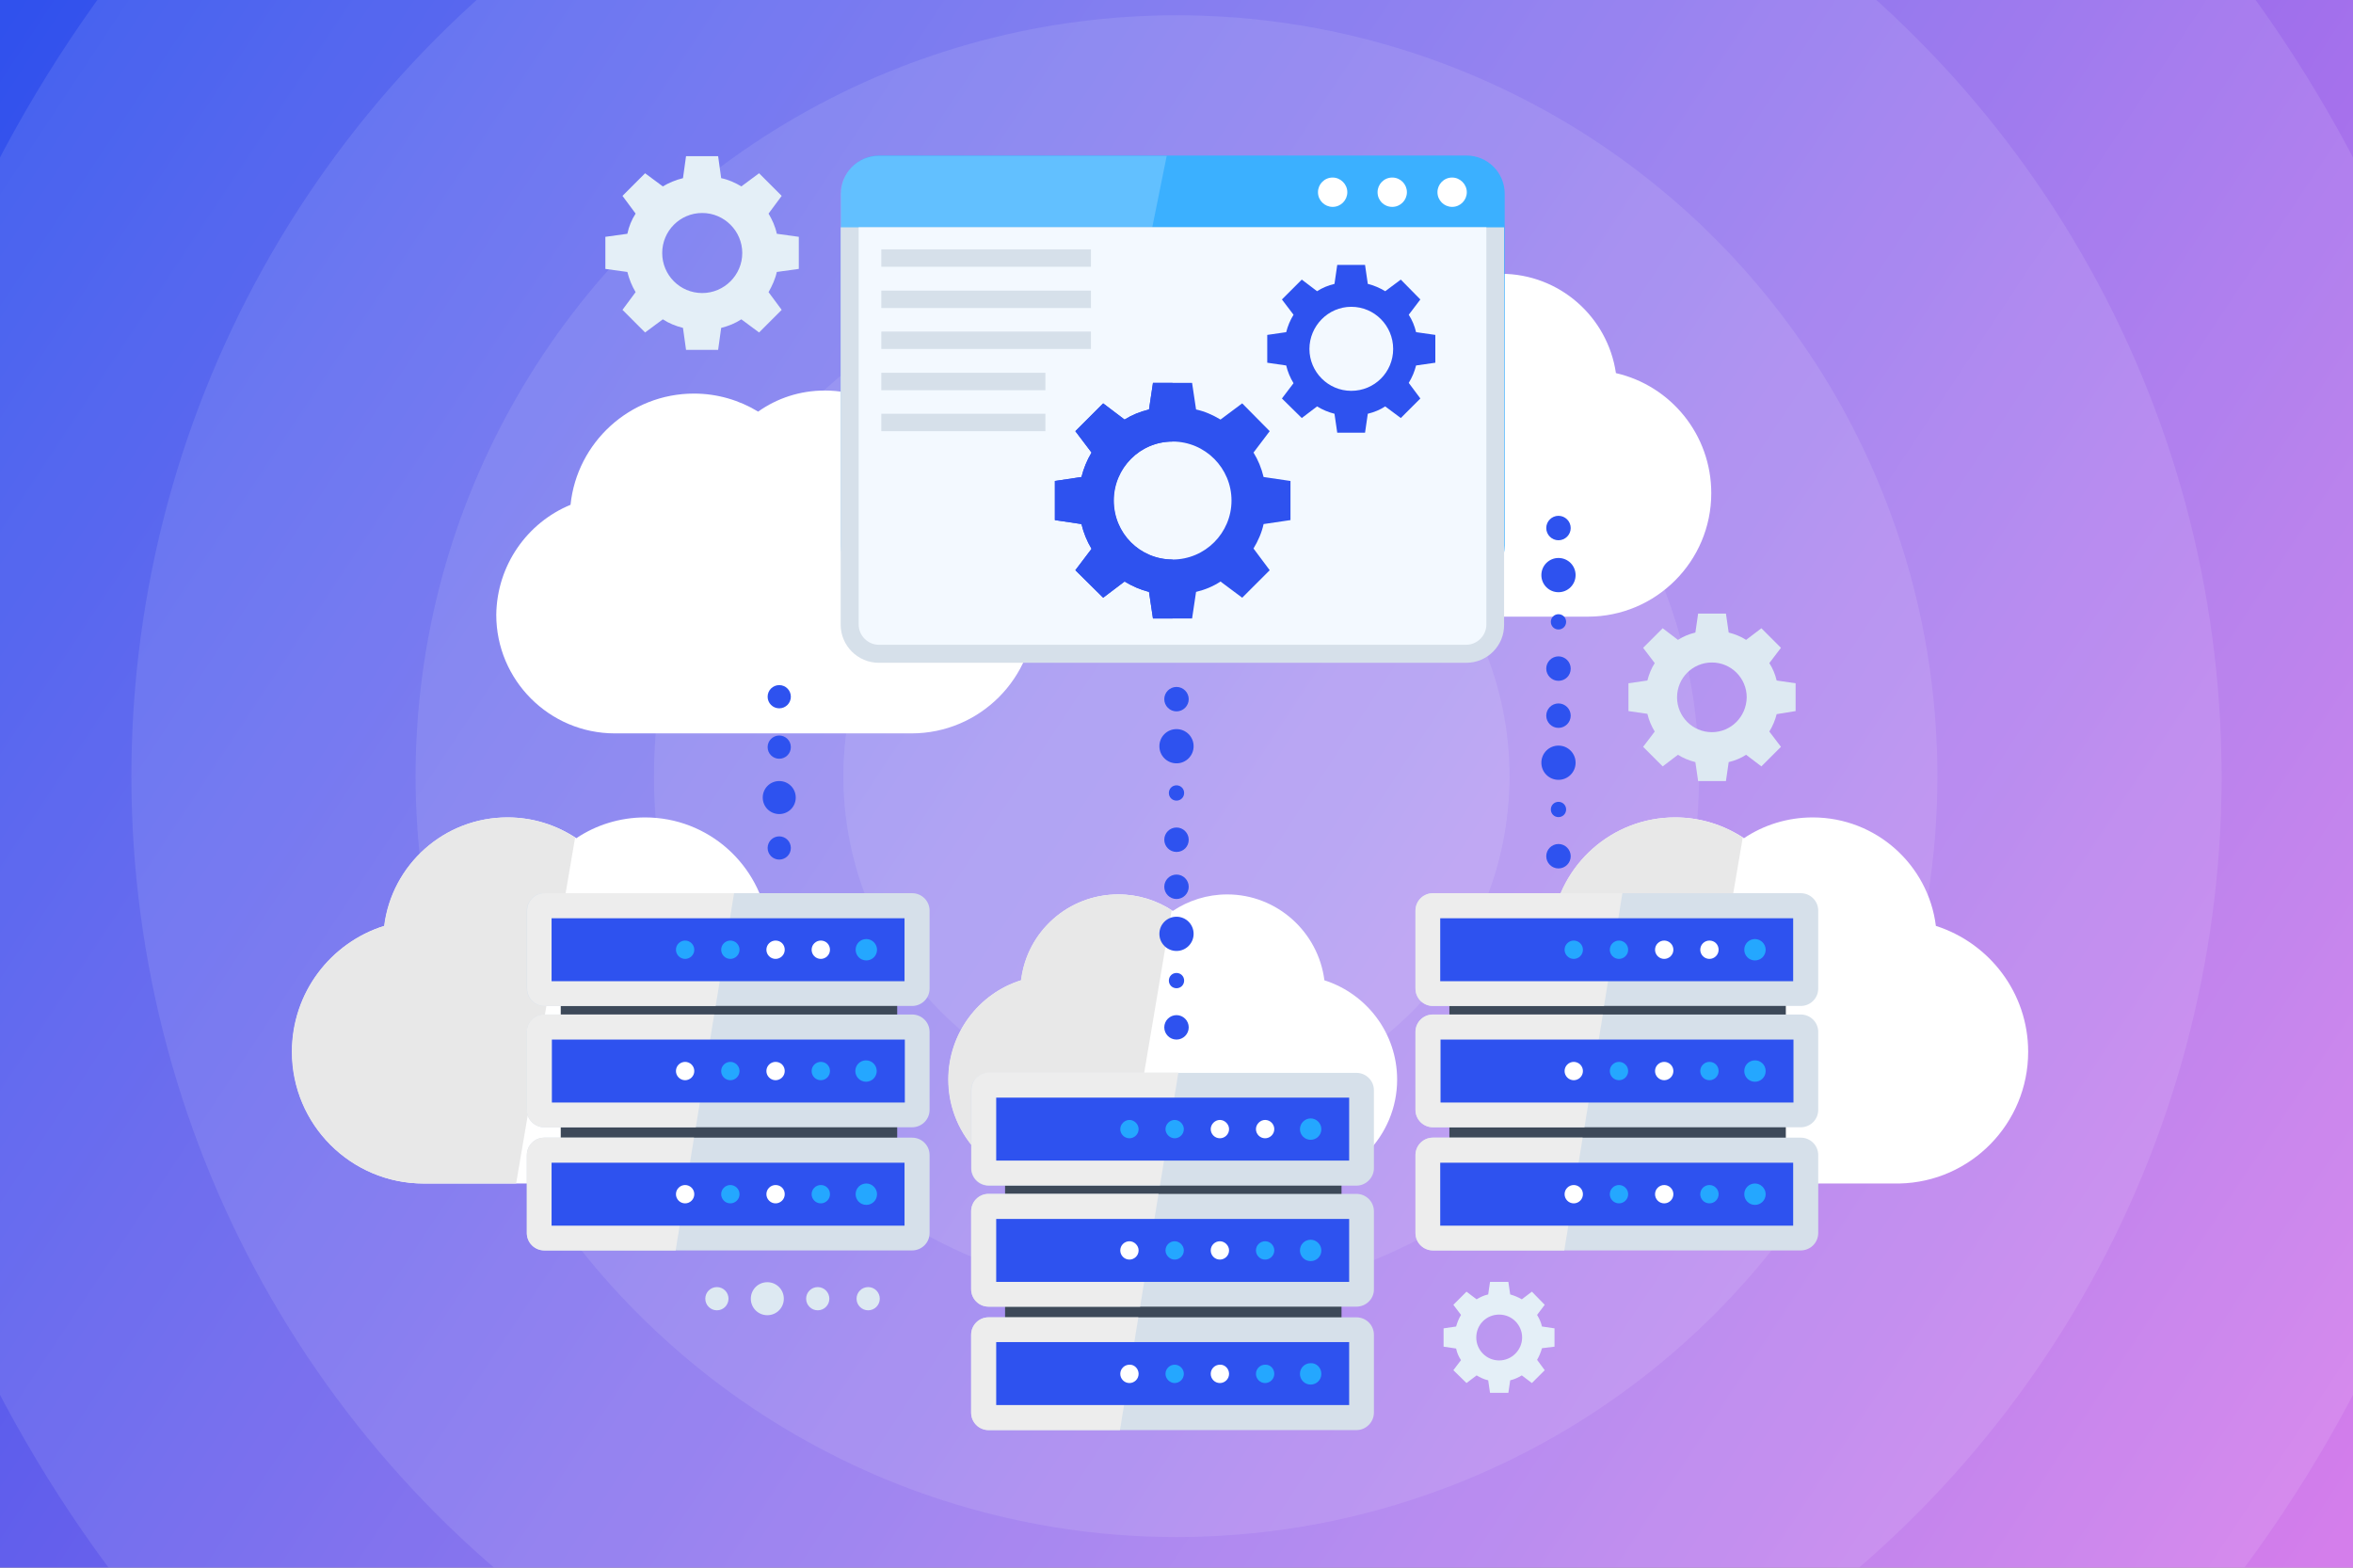 <?xml version="1.0" encoding="utf-8"?>
<!-- Generator: Adobe Illustrator 27.9.2, SVG Export Plug-In . SVG Version: 6.00 Build 0)  -->
<svg version="1.1" id="Layer_1" xmlns="http://www.w3.org/2000/svg" xmlns:xlink="http://www.w3.org/1999/xlink" x="0px" y="0px"
	 width="770px" height="513px" viewBox="0 0 770 513" style="enable-background:new 0 0 770 513;" xml:space="preserve">
<rect x="0" y="0" width="770" height="513" fill="#808080" stroke="none"/>
<style type="text/css">
	
		.st0{clip-path:url(#SVGID_00000013179489005521836580000012615005624089471923_);fill:url(#SVGID_00000114035542219924095080000001289023041343490207_);}
	.st1{clip-path:url(#SVGID_00000013179489005521836580000012615005624089471923_);fill:none;}
	.st2{opacity:0.1;clip-path:url(#SVGID_00000013179489005521836580000012615005624089471923_);enable-background:new    ;}
	.st3{fill:#FFFFFF;}
	.st4{fill:none;}
	.st5{clip-path:url(#SVGID_00000013179489005521836580000012615005624089471923_);fill:#FFFFFF;}
	
		.st6{opacity:0.6;clip-path:url(#SVGID_00000013179489005521836580000012615005624089471923_);fill:#FFFFFF;enable-background:new    ;}
	.st7{clip-path:url(#SVGID_00000013179489005521836580000012615005624089471923_);fill:#E8E8E8;}
	.st8{clip-path:url(#SVGID_00000013179489005521836580000012615005624089471923_);}
	.st9{fill:#3D4959;}
	.st10{clip-path:url(#SVGID_00000013179489005521836580000012615005624089471923_);fill:#D6E0EA;}
	.st11{clip-path:url(#SVGID_00000013179489005521836580000012615005624089471923_);fill:#EDEDED;}
	.st12{clip-path:url(#SVGID_00000013179489005521836580000012615005624089471923_);fill:#2E52EF;}
	.st13{fill:#24A7FF;}
	.st14{clip-path:url(#SVGID_00000013179489005521836580000012615005624089471923_);fill:#3BB0FF;}
	
		.st15{opacity:0.2;clip-path:url(#SVGID_00000013179489005521836580000012615005624089471923_);fill:#FFFFFF;enable-background:new    ;}
	.st16{clip-path:url(#SVGID_00000013179489005521836580000012615005624089471923_);fill:#F3F9FF;}
	.st17{fill:#2E52EF;}
	.st18{clip-path:url(#SVGID_00000013179489005521836580000012615005624089471923_);fill:#E4EFF7;}
	.st19{clip-path:url(#SVGID_00000013179489005521836580000012615005624089471923_);fill:#DDE9F2;}
	.st20{fill:#DDE9F2;}
</style>
<g>
	<defs>
		<rect id="SVGID_1_" width="770" height="513"/>
	</defs>
	<clipPath id="SVGID_00000006666946517013685360000000488864222567500988_">
		<use xlink:href="#SVGID_1_"  style="overflow:visible;"/>
	</clipPath>
	
		<linearGradient id="SVGID_00000092430655378137602710000004105090182186381963_" gradientUnits="userSpaceOnUse" x1="3.149" y1="3.775" x2="763.149" y2="506.775">
		<stop  offset="0" style="stop-color:#3051ED"/>
		<stop  offset="1" style="stop-color:#D47EEB"/>
	</linearGradient>
	
		<rect style="clip-path:url(#SVGID_00000006666946517013685360000000488864222567500988_);fill:url(#SVGID_00000092430655378137602710000004105090182186381963_);" width="770" height="513"/>
	<rect style="clip-path:url(#SVGID_00000006666946517013685360000000488864222567500988_);fill:none;" width="770" height="513"/>
	<rect style="clip-path:url(#SVGID_00000006666946517013685360000000488864222567500988_);fill:none;" width="770" height="513"/>
	<g style="opacity:0.1;clip-path:url(#SVGID_00000006666946517013685360000000488864222567500988_);enable-background:new    ;">
		<circle class="st3" cx="385" cy="254" r="109"/>
		<rect class="st4" width="770" height="513"/>
	</g>
	<rect style="clip-path:url(#SVGID_00000006666946517013685360000000488864222567500988_);fill:none;" width="770" height="513"/>
	<g style="opacity:0.1;clip-path:url(#SVGID_00000006666946517013685360000000488864222567500988_);enable-background:new    ;">
		<circle class="st3" cx="385" cy="254" r="171"/>
		<rect class="st4" width="770" height="513"/>
	</g>
	<rect style="clip-path:url(#SVGID_00000006666946517013685360000000488864222567500988_);fill:none;" width="770" height="513"/>
	<g style="opacity:0.1;clip-path:url(#SVGID_00000006666946517013685360000000488864222567500988_);enable-background:new    ;">
		<circle class="st3" cx="385" cy="254" r="249"/>
		<rect class="st4" width="770" height="513"/>
	</g>
	<rect style="clip-path:url(#SVGID_00000006666946517013685360000000488864222567500988_);fill:none;" width="770" height="513"/>
	<g style="opacity:0.1;clip-path:url(#SVGID_00000006666946517013685360000000488864222567500988_);enable-background:new    ;">
		<circle class="st3" cx="385" cy="254" r="342"/>
		<rect class="st4" width="770" height="513"/>
	</g>
	<rect style="clip-path:url(#SVGID_00000006666946517013685360000000488864222567500988_);fill:none;" width="770" height="513"/>
	<g style="opacity:0.1;clip-path:url(#SVGID_00000006666946517013685360000000488864222567500988_);enable-background:new    ;">
		<circle class="st3" cx="385" cy="254" r="435"/>
		<rect class="st4" width="770" height="513"/>
	</g>
	<path style="clip-path:url(#SVGID_00000006666946517013685360000000488864222567500988_);fill:#FFFFFF;" d="M186.7,165.2
		c2.1-20.4,19.4-36.4,40.4-36.4c7.7,0,14.9,2.2,21,5.9c6.2-4.4,13.7-6.9,21.8-6.9c19.1,0,34.9,14.1,37.6,32.5
		c17.9,4.1,31.2,20.1,31.2,39.3c0,22.3-18.1,40.4-40.4,40.4h-97.1c-21.4,0-38.8-17.4-38.8-38.8C162.6,184.9,172.6,171,186.7,165.2z"
		/>
	
		<path style="opacity:0.6;clip-path:url(#SVGID_00000006666946517013685360000000488864222567500988_);fill:#FFFFFF;enable-background:new    ;" d="
		M285.6,196c0.5-2.3,0.7-4.6,0.7-7s-0.2-4.8-0.7-7l-5.5-0.8c-0.6-2.3-1.5-4.4-2.7-6.5l3.3-4.4c-2.6-4-6-7.3-9.9-9.9l-4.4,3.3
		c-2-1.2-4.2-2-6.5-2.7l-0.8-5.5c-2.3-0.5-4.6-0.7-7-0.7s-4.8,0.2-7,0.7l-0.8,5.5c-2.3,0.6-4.4,1.5-6.5,2.7l-4.4-3.3
		c-4,2.6-7.3,6-9.9,9.9l3.3,4.4c-1.1,2-2,4.2-2.7,6.5l-5.5,0.8c-0.5,2.3-0.7,4.6-0.7,7s0.2,4.7,0.7,7l5.5,0.8
		c0.6,2.3,1.5,4.4,2.7,6.4l-3.3,4.5c2.6,3.9,6,7.3,9.9,9.9l4.4-3.3c2,1.1,4.2,2,6.5,2.7l0.8,5.5c2.3,0.5,4.6,0.7,7,0.7
		s4.7-0.2,7-0.7l0.8-5.5c2.3-0.6,4.4-1.5,6.5-2.7l4.4,3.3c4-2.6,7.3-6,9.9-9.9l-3.3-4.4c1.2-2,2-4.2,2.7-6.5L285.6,196z
		 M252.2,205.5c-9.1,0-16.5-7.4-16.5-16.5s7.4-16.5,16.5-16.5c9.1,0,16.5,7.4,16.5,16.5C268.6,198.1,261.3,205.5,252.2,205.5z"/>
	<path style="clip-path:url(#SVGID_00000006666946517013685360000000488864222567500988_);fill:#FFFFFF;" d="M408,127
		c2.1-20.4,19.4-36.4,40.4-36.4c7.7,0,14.9,2.2,21,5.9c6.2-4.4,13.7-6.9,21.8-6.9c19.1,0,34.9,14.1,37.6,32.5
		c17.9,4.1,31.2,20.1,31.2,39.3c0,22.3-18.1,40.4-40.4,40.4h-97.1c-21.4,0-38.8-17.4-38.8-38.8C383.8,146.7,393.8,132.8,408,127z"/>
	<path style="clip-path:url(#SVGID_00000006666946517013685360000000488864222567500988_);fill:#FFFFFF;" d="M281.6,344.2
		c0-19.3-12.7-35.6-30.2-41.2c-2.5-20-19.6-35.5-40.3-35.5c-8.3,0-16.1,2.5-22.5,6.8c-6.5-4.3-14.2-6.8-22.5-6.8
		c-20.7,0-37.8,15.5-40.3,35.5c-17.5,5.5-30.2,21.8-30.2,41.2c0,23.8,19.3,43.1,43.1,43.1h100.8l0,0l0,0l0,0
		C262.8,386.8,281.6,367.7,281.6,344.2z"/>
	<path style="clip-path:url(#SVGID_00000006666946517013685360000000488864222567500988_);fill:#E8E8E8;" d="M188.2,274.1
		c-6.4-4.2-14-6.6-22.2-6.6c-20.7,0-37.8,15.5-40.3,35.5c-17.5,5.5-30.2,21.8-30.2,41.2c0,23.8,19.3,43.1,43.1,43.1h30.3
		L188.2,274.1z"/>
	<g style="clip-path:url(#SVGID_00000006666946517013685360000000488864222567500988_);">
		<rect x="183.5" y="366.2" class="st9" width="110.1" height="8.2"/>
		<rect x="183.5" y="326.6" class="st9" width="110.1" height="8.2"/>
	</g>
	<path style="clip-path:url(#SVGID_00000006666946517013685360000000488864222567500988_);fill:#D6E0EA;" d="M298.5,409.2H178.1
		c-3.1,0-5.7-2.5-5.7-5.7V378c0-3.1,2.5-5.7,5.7-5.7h120.4c3.1,0,5.7,2.5,5.7,5.7v25.5C304.2,406.7,301.6,409.2,298.5,409.2z"/>
	<path style="clip-path:url(#SVGID_00000006666946517013685360000000488864222567500988_);fill:#EDEDED;" d="M227.1,372.4l-6,36.8
		h-43c-3.1,0-5.7-2.5-5.7-5.7V378c0-3.1,2.5-5.7,5.7-5.7h49V372.4z"/>
	
		<rect x="180.5" y="380.5" style="clip-path:url(#SVGID_00000006666946517013685360000000488864222567500988_);fill:#2E52EF;" width="115.5" height="20.6"/>
	<g style="clip-path:url(#SVGID_00000006666946517013685360000000488864222567500988_);">
		<path class="st13" d="M287,390.8c0,2-1.6,3.5-3.5,3.5c-2,0-3.5-1.6-3.5-3.5c0-2,1.6-3.5,3.5-3.5S287,388.9,287,390.8z"/>
		<path class="st13" d="M271.6,390.8c0,1.7-1.4,3-3,3c-1.7,0-3-1.4-3-3c0-1.7,1.4-3,3-3C270.3,387.8,271.6,389.1,271.6,390.8z"/>
		<path class="st3" d="M256.8,390.8c0,1.7-1.4,3-3,3c-1.7,0-3-1.4-3-3c0-1.7,1.4-3,3-3C255.5,387.8,256.8,389.1,256.8,390.8z"/>
		<path class="st13" d="M242,390.8c0,1.7-1.4,3-3,3c-1.7,0-3-1.4-3-3c0-1.7,1.4-3,3-3S242,389.1,242,390.8z"/>
		<path class="st3" d="M227.2,390.8c0,1.7-1.4,3-3,3c-1.7,0-3-1.4-3-3c0-1.7,1.4-3,3-3S227.2,389.1,227.2,390.8z"/>
	</g>
	<path style="clip-path:url(#SVGID_00000006666946517013685360000000488864222567500988_);fill:#D6E0EA;" d="M298.5,368.9H178.1
		c-3.1,0-5.7-2.5-5.7-5.7v-25.5c0-3.1,2.5-5.7,5.7-5.7h120.4c3.1,0,5.7,2.5,5.7,5.7v25.5C304.2,366.4,301.6,368.9,298.5,368.9z"/>
	<path style="clip-path:url(#SVGID_00000006666946517013685360000000488864222567500988_);fill:#EDEDED;" d="M233.7,332.1l-6,36.8
		h-49.6c-3.1,0-5.7-2.5-5.7-5.7v-25.5c0-3.1,2.5-5.7,5.7-5.7h55.6V332.1z"/>
	
		<rect x="180.6" y="340.2" style="clip-path:url(#SVGID_00000006666946517013685360000000488864222567500988_);fill:#2E52EF;" width="115.5" height="20.6"/>
	<path style="clip-path:url(#SVGID_00000006666946517013685360000000488864222567500988_);fill:#D6E0EA;" d="M298.5,329.2H178.1
		c-3.1,0-5.7-2.5-5.7-5.7V298c0-3.1,2.5-5.7,5.7-5.7h120.4c3.1,0,5.7,2.5,5.7,5.7v25.5C304.2,326.7,301.6,329.2,298.5,329.2z"/>
	<path style="clip-path:url(#SVGID_00000006666946517013685360000000488864222567500988_);fill:#EDEDED;" d="M240.2,292.4l-6,36.8
		h-56c-3.1,0-5.7-2.5-5.7-5.7V298c0-3.1,2.5-5.7,5.7-5.7h62V292.4z"/>
	
		<rect x="180.5" y="300.5" style="clip-path:url(#SVGID_00000006666946517013685360000000488864222567500988_);fill:#2E52EF;" width="115.5" height="20.6"/>
	<g style="clip-path:url(#SVGID_00000006666946517013685360000000488864222567500988_);">
		<circle class="st13" cx="283.4" cy="350.5" r="3.5"/>
		<path class="st13" d="M271.6,350.5c0,1.7-1.4,3-3,3c-1.7,0-3-1.4-3-3c0-1.7,1.4-3,3-3C270.3,347.5,271.6,348.8,271.6,350.5z"/>
		<path class="st3" d="M256.8,350.5c0,1.7-1.4,3-3,3c-1.7,0-3-1.4-3-3c0-1.7,1.4-3,3-3C255.5,347.5,256.8,348.8,256.8,350.5z"/>
		<path class="st13" d="M242,350.5c0,1.7-1.4,3-3,3c-1.7,0-3-1.4-3-3c0-1.7,1.4-3,3-3S242,348.8,242,350.5z"/>
		<path class="st3" d="M227.2,350.5c0,1.7-1.4,3-3,3c-1.7,0-3-1.4-3-3c0-1.7,1.4-3,3-3S227.2,348.8,227.2,350.5z"/>
	</g>
	<g style="clip-path:url(#SVGID_00000006666946517013685360000000488864222567500988_);">
		<path class="st13" d="M287,310.8c0,2-1.6,3.5-3.5,3.5c-2,0-3.5-1.6-3.5-3.5c0-2,1.6-3.5,3.5-3.5S287,308.9,287,310.8z"/>
		<path class="st3" d="M271.6,310.8c0,1.7-1.4,3-3,3c-1.7,0-3-1.4-3-3c0-1.7,1.4-3,3-3C270.3,307.8,271.6,309.1,271.6,310.8z"/>
		<path class="st3" d="M256.8,310.8c0,1.7-1.4,3-3,3c-1.7,0-3-1.4-3-3c0-1.7,1.4-3,3-3C255.5,307.8,256.8,309.1,256.8,310.8z"/>
		<path class="st13" d="M242,310.8c0,1.7-1.4,3-3,3c-1.7,0-3-1.4-3-3c0-1.7,1.4-3,3-3S242,309.1,242,310.8z"/>
		<path class="st13" d="M227.2,310.8c0,1.7-1.4,3-3,3c-1.7,0-3-1.4-3-3c0-1.7,1.4-3,3-3S227.2,309.1,227.2,310.8z"/>
	</g>
	<path style="clip-path:url(#SVGID_00000006666946517013685360000000488864222567500988_);fill:#FFFFFF;" d="M457.2,353.3
		c0-15.2-10-28.1-23.8-32.5c-2-15.8-15.5-28.1-31.8-28.1c-6.6,0-12.7,2-17.8,5.4c-5.1-3.4-11.2-5.4-17.8-5.4
		c-16.4,0-29.9,12.2-31.8,28.1c-13.8,4.3-23.8,17.3-23.8,32.5c0,18.8,15.3,34.1,34.1,34.1h79.6l0,0l0,0l0,0
		C442.3,386.9,457.2,371.8,457.2,353.3z"/>
	<path style="clip-path:url(#SVGID_00000006666946517013685360000000488864222567500988_);fill:#E8E8E8;" d="M383.4,297.9
		c-5-3.3-11.1-5.2-17.5-5.2c-16.4,0-29.9,12.2-31.8,28.1c-13.8,4.3-23.8,17.3-23.8,32.5c0,18.8,15.3,34.1,34.1,34.1h23.9
		L383.4,297.9z"/>
	<g style="clip-path:url(#SVGID_00000006666946517013685360000000488864222567500988_);">
		<rect x="328.9" y="425" class="st9" width="110.1" height="8.2"/>
		<rect x="328.9" y="385.3" class="st9" width="110.1" height="8.2"/>
	</g>
	<path style="clip-path:url(#SVGID_00000006666946517013685360000000488864222567500988_);fill:#D6E0EA;" d="M443.9,468H323.5
		c-3.1,0-5.7-2.5-5.7-5.7v-25.5c0-3.1,2.5-5.7,5.7-5.7h120.4c3.1,0,5.7,2.5,5.7,5.7v25.5C449.6,465.4,447,468,443.9,468z"/>
	<path style="clip-path:url(#SVGID_00000006666946517013685360000000488864222567500988_);fill:#EDEDED;" d="M372.5,431.2l-6,36.8
		h-43c-3.1,0-5.7-2.5-5.7-5.7v-25.5c0-3.1,2.5-5.7,5.7-5.7h49V431.2z"/>
	
		<rect x="326" y="439.2" style="clip-path:url(#SVGID_00000006666946517013685360000000488864222567500988_);fill:#2E52EF;" width="115.5" height="20.6"/>
	<g style="clip-path:url(#SVGID_00000006666946517013685360000000488864222567500988_);">
		<path class="st13" d="M432.4,449.6c0,2-1.6,3.5-3.5,3.5c-2,0-3.5-1.6-3.5-3.5c0-2,1.6-3.5,3.5-3.5
			C430.8,446,432.4,447.6,432.4,449.6z"/>
		<path class="st13" d="M417,449.6c0,1.7-1.4,3-3,3c-1.7,0-3-1.4-3-3c0-1.7,1.4-3,3-3C415.7,446.5,417,447.9,417,449.6z"/>
		<path class="st3" d="M402.2,449.6c0,1.7-1.4,3-3,3c-1.7,0-3-1.4-3-3c0-1.7,1.4-3,3-3C400.8,446.5,402.2,447.9,402.2,449.6z"/>
		<path class="st13" d="M387.4,449.6c0,1.7-1.4,3-3,3s-3-1.4-3-3c0-1.7,1.4-3,3-3S387.4,447.9,387.4,449.6z"/>
		<path class="st3" d="M372.6,449.6c0,1.7-1.4,3-3,3c-1.7,0-3-1.4-3-3c0-1.7,1.4-3,3-3C371.2,446.5,372.6,447.9,372.6,449.6z"/>
	</g>
	<path style="clip-path:url(#SVGID_00000006666946517013685360000000488864222567500988_);fill:#D6E0EA;" d="M443.9,427.6H323.5
		c-3.1,0-5.7-2.5-5.7-5.7v-25.5c0-3.1,2.5-5.7,5.7-5.7h120.4c3.1,0,5.7,2.5,5.7,5.7V422C449.6,425.1,447,427.6,443.9,427.6z"/>
	<path style="clip-path:url(#SVGID_00000006666946517013685360000000488864222567500988_);fill:#EDEDED;" d="M379.1,390.8l-6,36.8
		h-49.6c-3.1,0-5.7-2.5-5.7-5.7v-25.5c0-3.1,2.5-5.7,5.7-5.7h55.6V390.8z"/>
	
		<rect x="326" y="398.9" style="clip-path:url(#SVGID_00000006666946517013685360000000488864222567500988_);fill:#2E52EF;" width="115.5" height="20.6"/>
	<path style="clip-path:url(#SVGID_00000006666946517013685360000000488864222567500988_);fill:#D6E0EA;" d="M443.9,388H323.5
		c-3.1,0-5.7-2.5-5.7-5.7v-25.5c0-3.1,2.5-5.7,5.7-5.7h120.4c3.1,0,5.7,2.5,5.7,5.7v25.5C449.6,385.4,447,388,443.9,388z"/>
	<path style="clip-path:url(#SVGID_00000006666946517013685360000000488864222567500988_);fill:#EDEDED;" d="M385.6,351.1l-6,36.8
		h-56c-3.1,0-5.7-2.5-5.7-5.7v-25.5c0-3.1,2.5-5.7,5.7-5.7h62V351.1z"/>
	
		<rect x="326" y="359.2" style="clip-path:url(#SVGID_00000006666946517013685360000000488864222567500988_);fill:#2E52EF;" width="115.5" height="20.6"/>
	<g style="clip-path:url(#SVGID_00000006666946517013685360000000488864222567500988_);">
		<path class="st13" d="M432.4,409.2c0,2-1.6,3.5-3.5,3.5c-2,0-3.5-1.6-3.5-3.5c0-2,1.6-3.5,3.5-3.5S432.4,407.3,432.4,409.2z"/>
		<path class="st13" d="M417,409.2c0,1.7-1.4,3-3,3c-1.7,0-3-1.4-3-3c0-1.7,1.4-3,3-3C415.7,406.2,417,407.6,417,409.2z"/>
		<path class="st3" d="M402.2,409.2c0,1.7-1.4,3-3,3c-1.7,0-3-1.4-3-3c0-1.7,1.4-3,3-3C400.8,406.2,402.2,407.6,402.2,409.2z"/>
		<path class="st13" d="M387.4,409.2c0,1.7-1.4,3-3,3s-3-1.4-3-3c0-1.7,1.4-3,3-3S387.4,407.6,387.4,409.2z"/>
		<path class="st3" d="M372.6,409.2c0,1.7-1.4,3-3,3c-1.7,0-3-1.4-3-3c0-1.7,1.4-3,3-3S372.6,407.6,372.6,409.2z"/>
	</g>
	<g style="clip-path:url(#SVGID_00000006666946517013685360000000488864222567500988_);">
		<path class="st13" d="M432.4,369.5c0,2-1.6,3.5-3.5,3.5c-2,0-3.5-1.6-3.5-3.5s1.6-3.5,3.5-3.5S432.4,367.6,432.4,369.5z"/>
		<path class="st3" d="M417,369.5c0,1.7-1.4,3-3,3c-1.7,0-3-1.4-3-3s1.4-3,3-3C415.7,366.5,417,367.9,417,369.5z"/>
		<path class="st3" d="M402.2,369.5c0,1.7-1.4,3-3,3c-1.7,0-3-1.4-3-3s1.4-3,3-3C400.8,366.5,402.2,367.9,402.2,369.5z"/>
		<path class="st13" d="M387.4,369.5c0,1.7-1.4,3-3,3s-3-1.4-3-3s1.4-3,3-3S387.4,367.9,387.4,369.5z"/>
		<path class="st13" d="M372.6,369.5c0,1.7-1.4,3-3,3c-1.7,0-3-1.4-3-3s1.4-3,3-3S372.6,367.9,372.6,369.5z"/>
	</g>
	<path style="clip-path:url(#SVGID_00000006666946517013685360000000488864222567500988_);fill:#FFFFFF;" d="M663.7,344.2
		c0-19.3-12.7-35.6-30.2-41.2c-2.5-20-19.6-35.5-40.3-35.5c-8.3,0-16.1,2.5-22.5,6.8c-6.5-4.3-14.2-6.8-22.5-6.8
		c-20.7,0-37.8,15.5-40.3,35.5c-17.5,5.5-30.2,21.8-30.2,41.2c0,23.8,19.3,43.1,43.1,43.1h100.8l0,0l0,0l0,0
		C644.9,386.8,663.7,367.7,663.7,344.2z"/>
	<path style="clip-path:url(#SVGID_00000006666946517013685360000000488864222567500988_);fill:#E8E8E8;" d="M570.3,274.1
		c-6.4-4.2-14-6.6-22.2-6.6c-20.7,0-37.8,15.5-40.3,35.5c-17.5,5.5-30.2,21.8-30.2,41.2c0,23.8,19.3,43.1,43.1,43.1H551L570.3,274.1
		z"/>
	<g style="clip-path:url(#SVGID_00000006666946517013685360000000488864222567500988_);">
		<rect x="474.3" y="366.2" class="st9" width="110.1" height="8.2"/>
		<rect x="474.3" y="326.6" class="st9" width="110.1" height="8.2"/>
	</g>
	<path style="clip-path:url(#SVGID_00000006666946517013685360000000488864222567500988_);fill:#D6E0EA;" d="M589.3,409.2H468.9
		c-3.1,0-5.7-2.5-5.7-5.7V378c0-3.1,2.5-5.7,5.7-5.7h120.4c3.1,0,5.7,2.5,5.7,5.7v25.5C595,406.7,592.4,409.2,589.3,409.2z"/>
	<path style="clip-path:url(#SVGID_00000006666946517013685360000000488864222567500988_);fill:#EDEDED;" d="M517.9,372.4l-6,36.8
		h-43c-3.1,0-5.7-2.5-5.7-5.7V378c0-3.1,2.5-5.7,5.7-5.7h49V372.4z"/>
	
		<rect x="471.3" y="380.5" style="clip-path:url(#SVGID_00000006666946517013685360000000488864222567500988_);fill:#2E52EF;" width="115.5" height="20.6"/>
	<g style="clip-path:url(#SVGID_00000006666946517013685360000000488864222567500988_);">
		<path class="st13" d="M577.8,390.8c0,2-1.6,3.5-3.5,3.5c-2,0-3.5-1.6-3.5-3.5c0-2,1.6-3.5,3.5-3.5S577.8,388.9,577.8,390.8z"/>
		<circle class="st13" cx="559.4" cy="390.8" r="3"/>
		<path class="st3" d="M547.6,390.8c0,1.7-1.4,3-3,3c-1.7,0-3-1.4-3-3c0-1.7,1.4-3,3-3C546.2,387.8,547.6,389.1,547.6,390.8z"/>
		<path class="st13" d="M532.8,390.8c0,1.7-1.4,3-3,3c-1.7,0-3-1.4-3-3c0-1.7,1.4-3,3-3C531.4,387.8,532.8,389.1,532.8,390.8z"/>
		<path class="st3" d="M518,390.8c0,1.7-1.4,3-3,3c-1.7,0-3-1.4-3-3c0-1.7,1.4-3,3-3S518,389.1,518,390.8z"/>
	</g>
	<path style="clip-path:url(#SVGID_00000006666946517013685360000000488864222567500988_);fill:#D6E0EA;" d="M589.3,368.9H468.9
		c-3.1,0-5.7-2.5-5.7-5.7v-25.5c0-3.1,2.5-5.7,5.7-5.7h120.4c3.1,0,5.7,2.5,5.7,5.7v25.5C595,366.4,592.4,368.9,589.3,368.9z"/>
	<path style="clip-path:url(#SVGID_00000006666946517013685360000000488864222567500988_);fill:#EDEDED;" d="M524.5,332.1l-6,36.8
		h-49.6c-3.1,0-5.7-2.5-5.7-5.7v-25.5c0-3.1,2.5-5.7,5.7-5.7h55.6V332.1z"/>
	
		<rect x="471.4" y="340.2" style="clip-path:url(#SVGID_00000006666946517013685360000000488864222567500988_);fill:#2E52EF;" width="115.5" height="20.6"/>
	<path style="clip-path:url(#SVGID_00000006666946517013685360000000488864222567500988_);fill:#D6E0EA;" d="M589.3,329.2H468.9
		c-3.1,0-5.7-2.5-5.7-5.7V298c0-3.1,2.5-5.7,5.7-5.7h120.4c3.1,0,5.7,2.5,5.7,5.7v25.5C595,326.7,592.4,329.2,589.3,329.2z"/>
	<path style="clip-path:url(#SVGID_00000006666946517013685360000000488864222567500988_);fill:#EDEDED;" d="M530.9,292.4l-6,36.8
		h-56c-3.1,0-5.7-2.5-5.7-5.7V298c0-3.1,2.5-5.7,5.7-5.7h62V292.4z"/>
	
		<rect x="471.3" y="300.5" style="clip-path:url(#SVGID_00000006666946517013685360000000488864222567500988_);fill:#2E52EF;" width="115.5" height="20.6"/>
	<g style="clip-path:url(#SVGID_00000006666946517013685360000000488864222567500988_);">
		<path class="st13" d="M577.8,350.5c0,2-1.6,3.5-3.5,3.5c-2,0-3.5-1.6-3.5-3.5c0-2,1.6-3.5,3.5-3.5S577.8,348.5,577.8,350.5z"/>
		<path class="st13" d="M562.4,350.5c0,1.7-1.4,3-3,3c-1.7,0-3-1.4-3-3c0-1.7,1.4-3,3-3C561.1,347.5,562.4,348.8,562.4,350.5z"/>
		<path class="st3" d="M547.6,350.5c0,1.7-1.4,3-3,3c-1.7,0-3-1.4-3-3c0-1.7,1.4-3,3-3C546.2,347.5,547.6,348.8,547.6,350.5z"/>
		<path class="st13" d="M532.8,350.5c0,1.7-1.4,3-3,3c-1.7,0-3-1.4-3-3c0-1.7,1.4-3,3-3C531.4,347.5,532.8,348.8,532.8,350.5z"/>
		<path class="st3" d="M518,350.5c0,1.7-1.4,3-3,3c-1.7,0-3-1.4-3-3c0-1.7,1.4-3,3-3S518,348.8,518,350.5z"/>
	</g>
	<g style="clip-path:url(#SVGID_00000006666946517013685360000000488864222567500988_);">
		<path class="st13" d="M577.8,310.8c0,2-1.6,3.5-3.5,3.5c-2,0-3.5-1.6-3.5-3.5c0-2,1.6-3.5,3.5-3.5S577.8,308.9,577.8,310.8z"/>
		<path class="st3" d="M562.4,310.8c0,1.7-1.4,3-3,3c-1.7,0-3-1.4-3-3c0-1.7,1.4-3,3-3C561.1,307.8,562.4,309.1,562.4,310.8z"/>
		<path class="st3" d="M547.6,310.8c0,1.7-1.4,3-3,3c-1.7,0-3-1.4-3-3c0-1.7,1.4-3,3-3C546.2,307.8,547.6,309.1,547.6,310.8z"/>
		<path class="st13" d="M532.8,310.8c0,1.7-1.4,3-3,3c-1.7,0-3-1.4-3-3c0-1.7,1.4-3,3-3C531.4,307.8,532.8,309.1,532.8,310.8z"/>
		<path class="st13" d="M518,310.8c0,1.7-1.4,3-3,3c-1.7,0-3-1.4-3-3c0-1.7,1.4-3,3-3S518,309.1,518,310.8z"/>
	</g>
	<path style="clip-path:url(#SVGID_00000006666946517013685360000000488864222567500988_);fill:#3BB0FF;" d="M477.4,193.4H290
		c-8.2,0-14.8-6.6-14.8-14.8V63.4c0-6.9,5.6-12.5,12.5-12.5h192.2c6.9,0,12.5,5.6,12.5,12.5v115.1
		C492.3,186.8,485.6,193.4,477.4,193.4z"/>
	
		<path style="opacity:0.2;clip-path:url(#SVGID_00000006666946517013685360000000488864222567500988_);fill:#FFFFFF;enable-background:new    ;" d="
		M381.8,51h-94.2c-6.9,0-12.5,5.6-12.5,12.5v115.1c0,8.2,6.6,14.8,14.8,14.8H353L381.8,51z"/>
	<path style="clip-path:url(#SVGID_00000006666946517013685360000000488864222567500988_);fill:#D6E0EA;" d="M479.8,216.9H287.6
		c-6.9,0-12.5-5.6-12.5-12.5v-130h217.1v130C492.3,211.3,486.7,216.9,479.8,216.9z"/>
	<path style="clip-path:url(#SVGID_00000006666946517013685360000000488864222567500988_);fill:#F3F9FF;" d="M287.6,211
		c-3.6,0-6.6-3-6.6-6.6v-130h205.4v130c0,3.6-3,6.6-6.6,6.6H287.6z"/>
	<g style="clip-path:url(#SVGID_00000006666946517013685360000000488864222567500988_);">
		<path class="st17" d="M422.3,170.2v-12.8l-8.8-1.3c-0.7-2.9-1.8-5.6-3.3-8l5.3-7l-9-9.1l-7.1,5.3c-2.5-1.5-5.2-2.7-8-3.3l-1.3-8.7
			h-12.8L376,134c-2.9,0.7-5.6,1.8-8,3.3l-7-5.3l-9.1,9.1l5.3,7c-1.5,2.5-2.6,5.2-3.3,8l-8.7,1.3v12.8l8.7,1.3
			c0.7,2.9,1.8,5.6,3.3,8.1l-5.3,7l9.1,9l7-5.3c2.5,1.5,5.2,2.7,8,3.4l1.3,8.7h12.8l1.3-8.7c2.9-0.7,5.6-1.8,8-3.4l7.1,5.3l9-9
			l-5.3-7.1c1.5-2.5,2.7-5.2,3.3-8L422.3,170.2z M383.7,183.1c-10.7,0-19.3-8.6-19.3-19.3s8.6-19.3,19.3-19.3
			c10.7,0,19.3,8.7,19.3,19.3C403,174.4,394.4,183.1,383.7,183.1z"/>
		<path class="st17" d="M383.7,183.1c-10.7,0-19.2-8.6-19.2-19.3c0-10.6,8.6-19.3,19.2-19.3v-19.2h-6.4L376,134
			c-2.9,0.7-5.6,1.8-8,3.3l-7-5.3l-9.1,9.1l5.3,7c-1.5,2.5-2.6,5.2-3.3,8l-8.7,1.3v12.8l8.7,1.3c0.7,2.9,1.8,5.6,3.3,8.1l-5.3,7
			l9.1,9l7-5.3c2.5,1.5,5.2,2.7,8,3.4l1.3,8.7h6.4V183.1z"/>
	</g>
	<path style="clip-path:url(#SVGID_00000006666946517013685360000000488864222567500988_);fill:#2E52EF;" d="M469.7,118.7v-9.1
		l-6.3-0.9c-0.5-2.1-1.3-4-2.4-5.7l3.8-5l-6.4-6.5l-5.1,3.8c-1.8-1.1-3.7-1.9-5.7-2.4l-0.9-6.2h-9.1l-0.9,6.2
		c-2.1,0.5-4,1.3-5.7,2.4l-5-3.8l-6.5,6.5l3.8,5c-1.1,1.8-1.9,3.7-2.4,5.7l-6.2,0.9v9.1l6.2,0.9c0.5,2.1,1.3,4,2.4,5.8l-3.8,5
		l6.5,6.4l5-3.8c1.8,1.1,3.7,1.9,5.7,2.4l0.9,6.2h9.1l0.9-6.2c2.1-0.5,4-1.3,5.7-2.4l5.1,3.8l6.4-6.4l-3.8-5.1
		c1.1-1.8,1.9-3.7,2.4-5.7L469.7,118.7z M442.2,127.9c-7.6,0-13.7-6.2-13.7-13.7s6.1-13.8,13.7-13.8s13.7,6.2,13.7,13.8
		S449.8,127.9,442.2,127.9z"/>
	
		<rect x="288.4" y="81.6" style="clip-path:url(#SVGID_00000006666946517013685360000000488864222567500988_);fill:#D6E0EA;" width="68.6" height="5.7"/>
	
		<rect x="288.4" y="95.1" style="clip-path:url(#SVGID_00000006666946517013685360000000488864222567500988_);fill:#D6E0EA;" width="68.6" height="5.7"/>
	
		<rect x="288.4" y="108.5" style="clip-path:url(#SVGID_00000006666946517013685360000000488864222567500988_);fill:#D6E0EA;" width="68.6" height="5.7"/>
	
		<rect x="288.4" y="122" style="clip-path:url(#SVGID_00000006666946517013685360000000488864222567500988_);fill:#D6E0EA;" width="53.7" height="5.7"/>
	
		<rect x="288.4" y="135.4" style="clip-path:url(#SVGID_00000006666946517013685360000000488864222567500988_);fill:#D6E0EA;" width="53.7" height="5.7"/>
	<g style="clip-path:url(#SVGID_00000006666946517013685360000000488864222567500988_);">
		<path class="st3" d="M440.9,62.9c0,2.6-2.1,4.8-4.8,4.8c-2.6,0-4.8-2.1-4.8-4.8c0-2.6,2.1-4.8,4.8-4.8
			C438.7,58.1,440.9,60.3,440.9,62.9z"/>
		<path class="st3" d="M460.4,62.9c0,2.6-2.1,4.8-4.8,4.8s-4.8-2.1-4.8-4.8c0-2.6,2.1-4.8,4.8-4.8S460.4,60.3,460.4,62.9z"/>
		<path class="st3" d="M480,62.9c0,2.6-2.1,4.8-4.8,4.8c-2.6,0-4.8-2.1-4.8-4.8c0-2.6,2.1-4.8,4.8-4.8C477.8,58.1,480,60.3,480,62.9
			z"/>
	</g>
	<path style="clip-path:url(#SVGID_00000006666946517013685360000000488864222567500988_);fill:#E4EFF7;" d="M261.4,88V77.5l-7.2-1
		c-0.5-2.4-1.5-4.6-2.7-6.6l4.3-5.8l-7.4-7.4l-5.8,4.3c-2-1.2-4.2-2.2-6.6-2.7l-1-7.2h-10.5l-1,7.2c-2.4,0.6-4.6,1.5-6.6,2.7
		l-5.8-4.3l-7.4,7.4l4.3,5.8c-1.3,2-2.2,4.2-2.7,6.6l-7.2,1V88l7.2,1c0.6,2.4,1.5,4.6,2.7,6.6l-4.3,5.8l7.4,7.4l5.8-4.3
		c2,1.3,4.2,2.2,6.6,2.8l1,7.2H235l1-7.2c2.4-0.6,4.6-1.5,6.6-2.8l5.8,4.3l7.4-7.4l-4.3-5.8c1.2-2.1,2.2-4.3,2.7-6.6L261.4,88z
		 M229.8,95.9c-7.3,0-13.1-5.9-13.1-13.1s5.8-13.1,13.1-13.1c7.2,0,13.1,5.9,13.1,13.1C242.9,90,237,95.9,229.8,95.9z"/>
	<path style="clip-path:url(#SVGID_00000006666946517013685360000000488864222567500988_);fill:#DDE9F2;" d="M587.6,232.7v-9.1
		l-6.2-0.9c-0.5-2.1-1.3-4-2.4-5.7l3.8-5l-6.4-6.4l-5,3.8c-1.7-1.1-3.7-1.9-5.7-2.4l-0.9-6.2h-9.1l-0.9,6.2c-2.1,0.5-4,1.3-5.7,2.4
		l-5-3.8l-6.4,6.4l3.8,5c-1.1,1.7-1.9,3.7-2.4,5.7l-6.2,0.9v9.1l6.2,0.9c0.5,2.1,1.3,4,2.4,5.8l-3.8,5l6.4,6.4l5-3.8
		c1.7,1.1,3.7,1.9,5.7,2.4l0.9,6.2h9.1l0.9-6.2c2.1-0.5,4-1.3,5.7-2.4l5,3.8l6.4-6.4l-3.8-5c1.1-1.8,1.9-3.7,2.4-5.7L587.6,232.7z
		 M560.2,239.6c-6.3,0-11.4-5.1-11.4-11.4c0-6.3,5.1-11.4,11.4-11.4c6.3,0,11.4,5.1,11.4,11.4C571.5,234.5,566.5,239.6,560.2,239.6z
		"/>
	<path style="clip-path:url(#SVGID_00000006666946517013685360000000488864222567500988_);fill:#E4EFF7;" d="M508.7,440.7v-6
		l-4.1-0.6c-0.3-1.4-0.9-2.6-1.6-3.8l2.5-3.3l-4.2-4.3l-3.3,2.5c-1.2-0.7-2.4-1.2-3.8-1.6l-0.6-4.1h-6l-0.6,4.1
		c-1.4,0.3-2.6,0.9-3.8,1.6l-3.3-2.5l-4.3,4.3l2.5,3.3c-0.7,1.2-1.2,2.4-1.6,3.8l-4.1,0.6v6l4.1,0.6c0.3,1.4,0.8,2.6,1.6,3.8
		l-2.5,3.3l4.3,4.2l3.3-2.5c1.2,0.7,2.4,1.3,3.8,1.6l0.6,4.1h6l0.6-4.1c1.4-0.3,2.6-0.9,3.8-1.6l3.3,2.5l4.2-4.2L503,445
		c0.7-1.2,1.2-2.4,1.6-3.8L508.7,440.7z M490.6,445.2c-4.2,0-7.5-3.4-7.5-7.5c0-4.2,3.3-7.5,7.5-7.5s7.5,3.4,7.5,7.5
		C498.1,441.8,494.7,445.2,490.6,445.2z"/>
	<g style="clip-path:url(#SVGID_00000006666946517013685360000000488864222567500988_);">
		<path class="st20" d="M280.3,425c0-2.1,1.7-3.8,3.8-3.8c2.1,0,3.8,1.7,3.8,3.8c0,2.1-1.7,3.8-3.8,3.8S280.3,427.1,280.3,425z"/>
		<path class="st20" d="M263.8,425c0-2.1,1.7-3.8,3.8-3.8c2.1,0,3.8,1.7,3.8,3.8c0,2.1-1.7,3.8-3.8,3.8S263.8,427.1,263.8,425z"/>
		<path class="st20" d="M245.7,425c0-3,2.4-5.4,5.4-5.4s5.4,2.4,5.4,5.4s-2.4,5.4-5.4,5.4S245.7,428,245.7,425z"/>
		<path class="st20" d="M230.8,425c0-2.1,1.7-3.8,3.8-3.8s3.8,1.7,3.8,3.8c0,2.1-1.7,3.8-3.8,3.8S230.8,427.1,230.8,425z"/>
	</g>
	<g style="clip-path:url(#SVGID_00000006666946517013685360000000488864222567500988_);">
		<path class="st17" d="M255,231.8c-2.1,0-3.8-1.7-3.8-3.8s1.7-3.8,3.8-3.8s3.8,1.7,3.8,3.8S257.1,231.8,255,231.8z"/>
		<path class="st17" d="M255,248.3c-2.1,0-3.8-1.7-3.8-3.8s1.7-3.8,3.8-3.8s3.8,1.7,3.8,3.8S257.1,248.3,255,248.3z"/>
		<path class="st17" d="M255,266.4c-3,0-5.4-2.4-5.4-5.4s2.4-5.4,5.4-5.4s5.4,2.4,5.4,5.4S258,266.4,255,266.4z"/>
		<path class="st17" d="M255,281.3c-2.1,0-3.8-1.7-3.8-3.8c0-2.1,1.7-3.8,3.8-3.8s3.8,1.7,3.8,3.8
			C258.8,279.6,257.1,281.3,255,281.3z"/>
	</g>
	<g style="clip-path:url(#SVGID_00000006666946517013685360000000488864222567500988_);">
		<path class="st17" d="M385,278.8c-2.2,0-4-1.8-4-4s1.8-4,4-4s4,1.8,4,4C389,277.1,387.2,278.8,385,278.8z"/>
		<path class="st17" d="M385,294.2c-2.2,0-4-1.8-4-4s1.8-4,4-4s4,1.8,4,4C389,292.4,387.2,294.2,385,294.2z"/>
		<path class="st17" d="M385,340.2c-2.2,0-4-1.8-4-4s1.8-4,4-4s4,1.8,4,4C389,338.4,387.2,340.2,385,340.2z"/>
		<path class="st17" d="M385,232.8c-2.2,0-4-1.8-4-4s1.8-4,4-4s4,1.8,4,4S387.2,232.8,385,232.8z"/>
		<path class="st17" d="M385,323.4c-1.4,0-2.5-1.1-2.5-2.5s1.1-2.5,2.5-2.5s2.5,1.1,2.5,2.5S386.4,323.4,385,323.4z"/>
		<path class="st17" d="M385,262c-1.4,0-2.5-1.1-2.5-2.5s1.1-2.5,2.5-2.5s2.5,1.1,2.5,2.5S386.4,262,385,262z"/>
		<path class="st17" d="M385,311.2c-3.1,0-5.6-2.5-5.6-5.6s2.5-5.6,5.6-5.6s5.6,2.5,5.6,5.6S388.1,311.2,385,311.2z"/>
		<path class="st17" d="M385,249.8c-3.1,0-5.6-2.5-5.6-5.6s2.5-5.6,5.6-5.6s5.6,2.5,5.6,5.6S388.1,249.8,385,249.8z"/>
	</g>
	<g style="clip-path:url(#SVGID_00000006666946517013685360000000488864222567500988_);">
		<path class="st17" d="M510,222.8c-2.2,0-4-1.8-4-4s1.8-4,4-4s4,1.8,4,4C514,221.1,512.2,222.8,510,222.8z"/>
		<path class="st17" d="M510,238.2c-2.2,0-4-1.8-4-4s1.8-4,4-4s4,1.8,4,4S512.2,238.2,510,238.2z"/>
		<path class="st17" d="M510,284.2c-2.2,0-4-1.8-4-4s1.8-4,4-4s4,1.8,4,4C514,282.4,512.2,284.2,510,284.2z"/>
		<path class="st17" d="M510,176.8c-2.2,0-4-1.8-4-4s1.8-4,4-4s4,1.8,4,4S512.2,176.8,510,176.8z"/>
		<path class="st17" d="M510,267.4c-1.4,0-2.5-1.1-2.5-2.5s1.1-2.5,2.5-2.5s2.5,1.1,2.5,2.5S511.4,267.4,510,267.4z"/>
		<path class="st17" d="M510,206c-1.4,0-2.5-1.1-2.5-2.5s1.1-2.5,2.5-2.5s2.5,1.1,2.5,2.5S511.4,206,510,206z"/>
		<path class="st17" d="M510,255.2c-3.1,0-5.6-2.5-5.6-5.6s2.5-5.6,5.6-5.6c3.1,0,5.6,2.5,5.6,5.6S513.1,255.2,510,255.2z"/>
		<path class="st17" d="M510,193.8c-3.1,0-5.6-2.5-5.6-5.6s2.5-5.6,5.6-5.6c3.1,0,5.6,2.5,5.6,5.6S513.1,193.8,510,193.8z"/>
	</g>
</g>
</svg>
